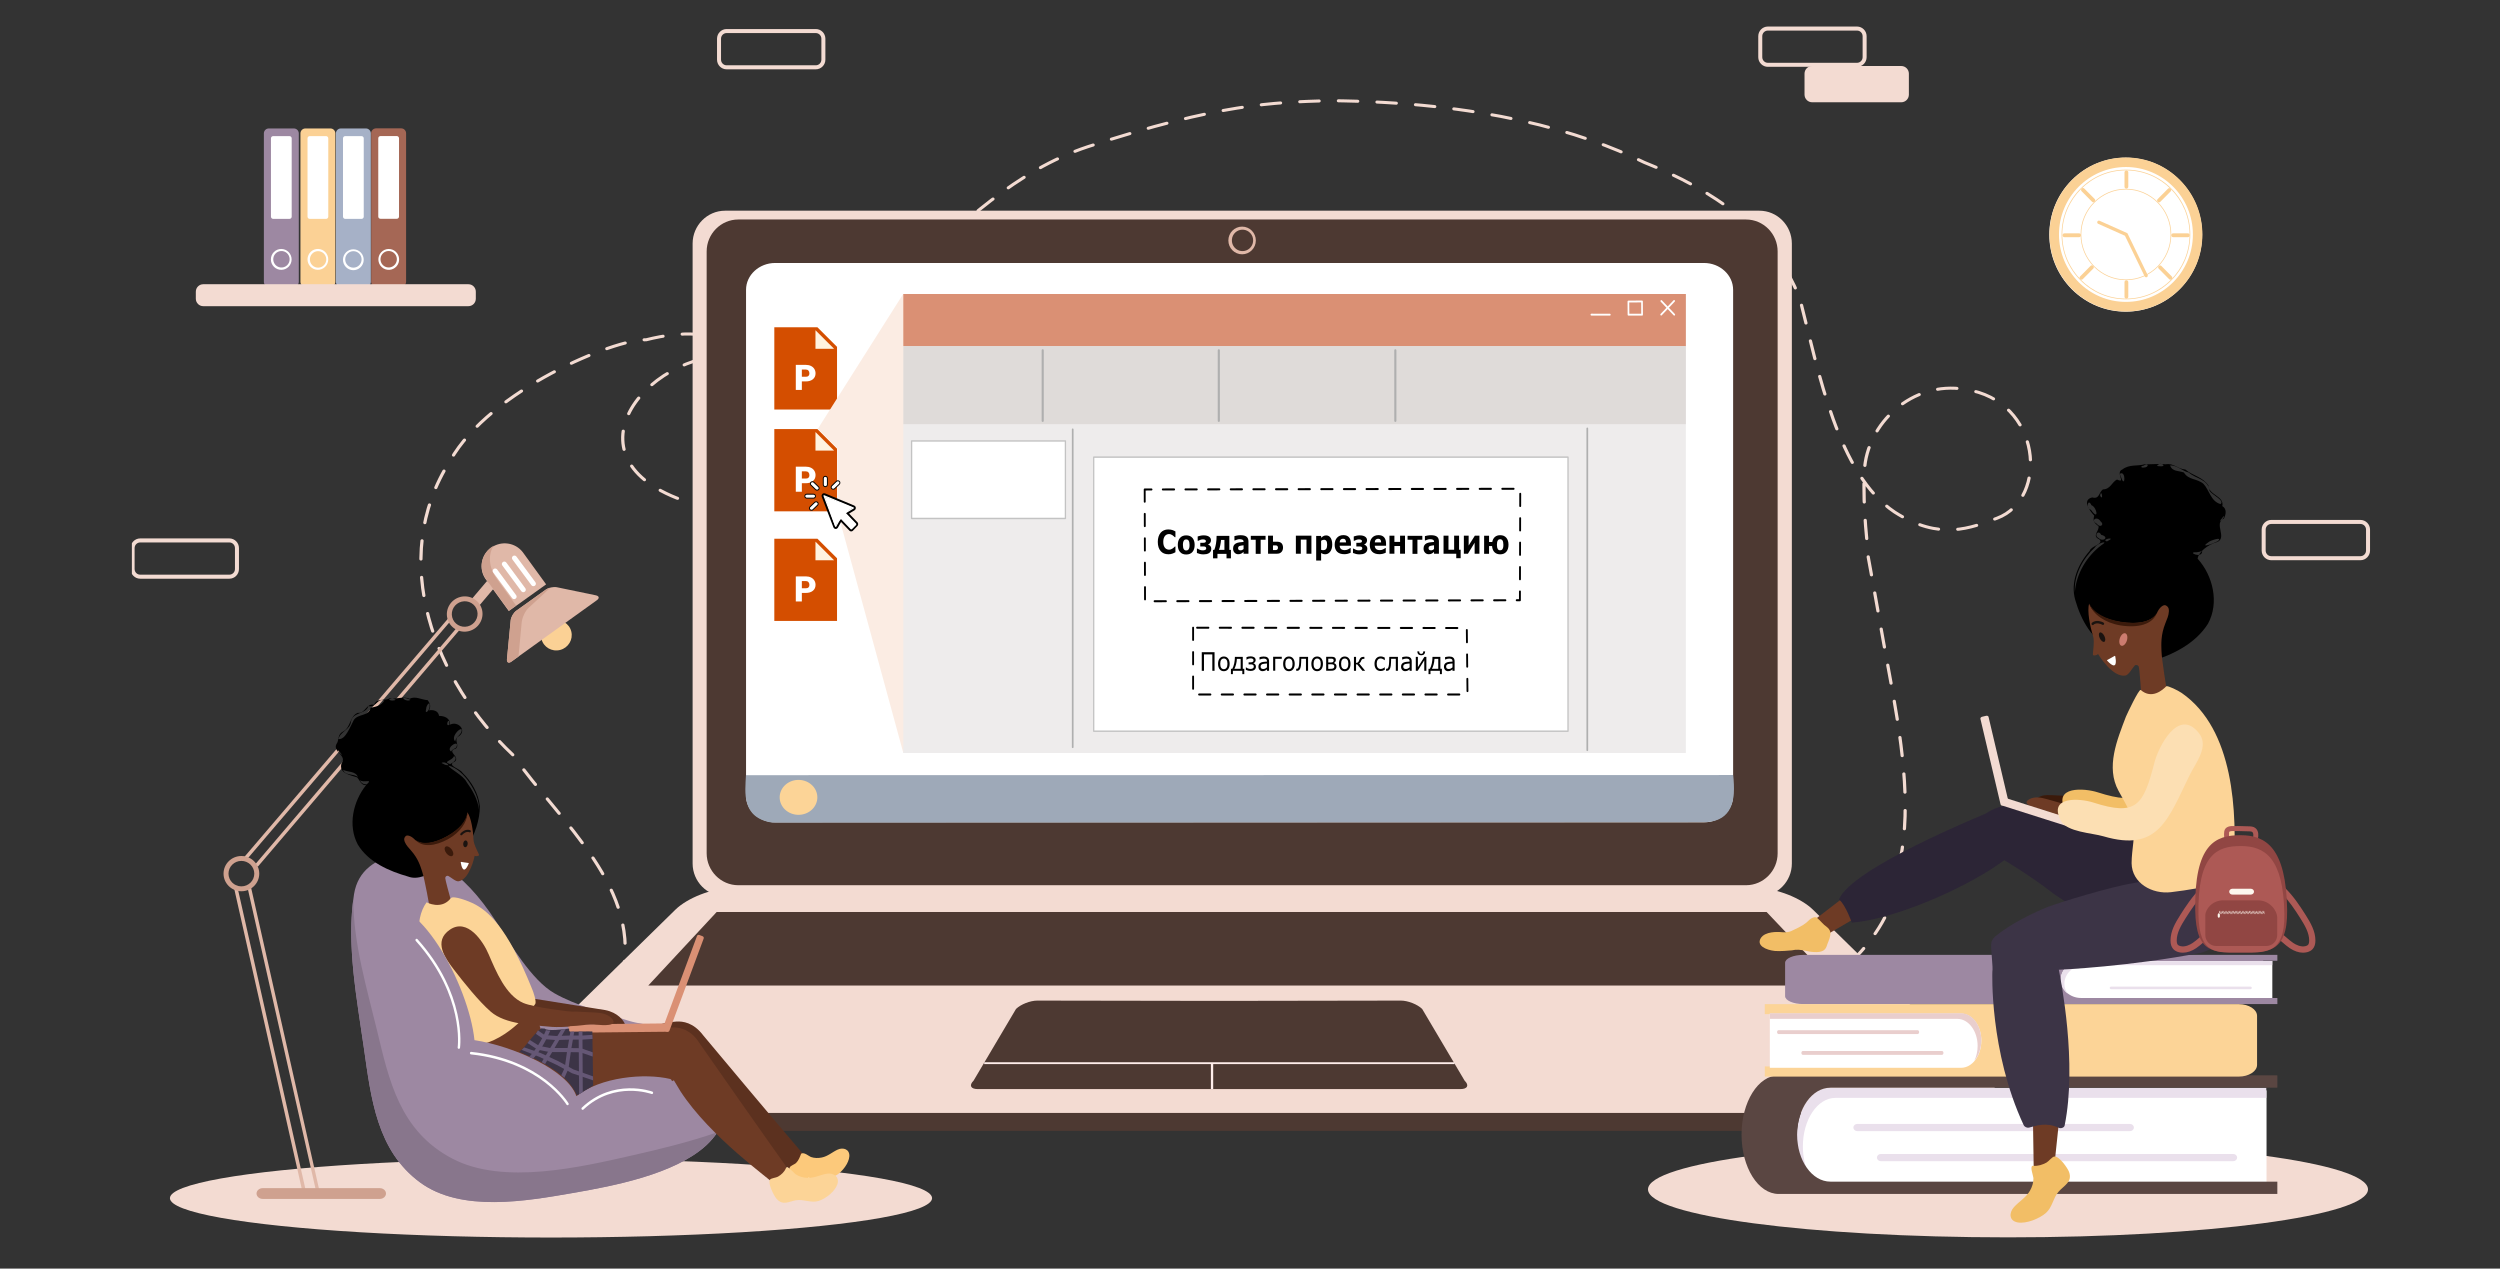 <svg version="1.1" viewBox="0 0 1277 648" xml:space="preserve" xmlns="http://www.w3.org/2000/svg" xmlns:xlink="http://www.w3.org/1999/xlink"><rect x="0" y="0" width="1277" height="648" fill="#333333" stroke="none"/><defs><rect id="SVGID_1_" width="2400" height="1800"/></defs>
<g transform="matrix(.421 0 0 .433 132.7 -88.45)">
<clipPath id="SVGID_2_">
<use width="100%" height="100%" xlink:href="#SVGID_1_"/>
</clipPath>
<g transform="matrix(1.133,0,0,1.119,-155.2,-19.93)" clip-path="url(#SVGID_2_)">
<g transform="matrix(.413 0 0 .413 184.3 216.2)"><g id="background" transform="matrix(1.071 0 0 1 -171.1 0)">
<path d="m928.1 2462c55.76-230.8-148.4-400.8-263.1-574-186.1-184.8-306.1-496.8-150.6-751.7 95.62-178.7 398.2-310.3 474-307.4 370.4-97.95 290.7 319.7 134.1 424.5-358.8-98.38-143.5-396.3 86.64-385.6 328.5 15.26 498.9-409.1 847.5-531.4 321.3-110.9 450.3-113.3 583.6-117.8 373.3 3.118 613.3 79.42 764.2 157.5 166.9 70.43 310.1 171.6 376.7 346.8 45.86 189.6 92.51 449.6 229.6 545.8 109.7 74.66 185.2 40.24 247.9 15.72 125.9-49.2 109.4-300.9-77.92-329.1-126.8-22.2-237.3 86.42-243.2 208.5-4.756 99.01 9.47 201.5 9.351 220 16.72 94.8 32.35 192.3 49.08 286.3 31.3 175.7 56.33 343.3 28.16 487.7-5.928 173.2-134.6 291-251.7 365.8" fill="none" stroke="#f3dbd2" stroke-dasharray="46.748, 46.748" stroke-linecap="round" stroke-linejoin="round" stroke-width="7.791"/><g id="book">
<g transform="matrix(1.111 0 0 1.18 -486.5 -262.7)">
<path d="m570.4 799.8c0 5.89-4.82 10.7-10.7 10.7h-54.7c-5.89 0-10.7-4.82-10.7-10.7v-321.1c0-5.89 4.82-10.7 10.7-10.7h54.7c5.89 0 10.7 4.82 10.7 10.7z" fill="#9d88a2"/>
<circle transform="matrix(.707 -.707 .707 .707 -375.4 596.5)" cx="532.4" cy="751.3" r="22.6" fill="#fff"/>
<circle transform="matrix(.122 -.993 .993 .122 -278.4 1188)" cx="532.4" cy="751.3" r="17.84" fill="#9d88a2"/>
<path d="m514.5 663.6c-2.62 0-4.76-2.14-4.76-4.76v-169.5c0-2.62 2.14-4.76 4.76-4.76h35.68c2.62 0 4.76 2.14 4.76 4.76v169.5c0 2.62-2.14 4.76-4.76 4.76z" fill="#fff"/>
</g>
<path d="m407 680.7c0 6.948-5.356 12.62-11.89 12.62h-60.8c-6.545 0-11.89-5.686-11.89-12.62v-378.8c0-6.948 5.356-12.62 11.89-12.62h60.8c6.545 0 11.89 5.686 11.89 12.62z" fill="#a56755" stroke-width="1.145"/>
<ellipse transform="matrix(.651 -.759 .72 .695 0 0)" cx="-195.7" cy="683.9" rx="25.97" ry="25.82" fill="#fff" stroke-width="1.146"/>
<ellipse transform="matrix(.115 -.993 .992 .129 0 0)" cx="-571.4" cy="434" rx="21.03" ry="19.84" fill="#a56755" stroke-width="1.145"/>
<path d="m344.9 520.1c-2.911 0-5.29-2.524-5.29-5.615v-199.9c0-3.091 2.378-5.615 5.29-5.615h39.65c2.911 0 5.29 2.524 5.29 5.615v199.9c0 3.091-2.378 5.615-5.29 5.615z" fill="#fff" stroke-width="1.145"/>
<g transform="matrix(1.111 0 0 1.18 -486.5 -262.7)">
<path d="m650.1 799.8c0 5.89-4.82 10.7-10.7 10.7h-54.7c-5.89 0-10.7-4.82-10.7-10.7v-321.1c0-5.89 4.82-10.7 10.7-10.7h54.7c5.89 0 10.7 4.82 10.7 10.7z" fill="#fbd195"/>
<circle transform="matrix(.23 -.973 .973 .23 -259.8 1174)" cx="612.1" cy="751.3" r="22.6" fill="#fff"/>
<circle transform="matrix(.526 -.851 .851 .526 -348.9 877)" cx="612.1" cy="751.3" r="17.84" fill="#fbd195"/>
<path d="m594.2 663.6c-2.62 0-4.76-2.14-4.76-4.76v-169.5c0-2.62 2.14-4.76 4.76-4.76h35.68c2.62 0 4.76 2.14 4.76 4.76v169.5c0 2.62-2.14 4.76-4.76 4.76z" fill="#fff"/>
</g>
<g transform="matrix(1.111 0 0 1.18 -486.5 -262.7)">
<path d="m727.4 799.8c0 5.89-4.82 10.7-10.7 10.7h-54.71c-5.89 0-10.7-4.82-10.7-10.7v-321.1c0-5.89 4.82-10.7 10.7-10.7h54.71c5.89 0 10.7 4.82 10.7 10.7z" fill="#a6b1c7"/>
<circle transform="matrix(.23 -.973 .973 .23 -200.3 1250)" cx="689.4" cy="751.3" r="22.6" fill="#fff"/>
<circle cx="689.4" cy="751.3" r="17.84" fill="#a6b1c7"/>
<path d="m671.5 663.6c-2.62 0-4.76-2.14-4.76-4.76v-169.5c0-2.62 2.14-4.76 4.76-4.76h35.68c2.62 0 4.76 2.14 4.76 4.76v169.5c0 2.62-2.14 4.76-4.76 4.76z" fill="#fff"/>
</g>
</g>
<path d="m575.8 724.2c0 10.44-8.045 18.98-17.88 18.98h-642.1c-9.834 0-17.89-8.54-17.89-18.98v-18.04c0-10.44 8.045-18.99 17.89-18.99h642.1c9.834 0 17.88 8.54 17.88 18.99z" fill="#f3dbd2" stroke-width="1.145"/>
<g id="wall_clock_2_" transform="matrix(1.111 0 0 1.18 -486.5 -262.7)">
<circle transform="matrix(.707 -.707 .707 .707 840.2 3423)" cx="4552" cy="697.4" r="166.6" fill="#fff"/><g fill="#fbd195">
<path d="m4552 864c-44.51 0-86.35-17.33-117.8-48.8s-48.8-73.31-48.8-117.8 17.33-86.35 48.8-117.8 73.31-48.8 117.8-48.8 86.35 17.33 117.8 48.8 48.8 73.31 48.8 117.8-17.33 86.35-48.8 117.8-73.31 48.8-117.8 48.8zm0-312.6c-80.46 0-145.9 65.46-145.9 145.9s65.46 145.9 145.9 145.9 145.9-65.46 145.9-145.9-65.45-145.9-145.9-145.9z"/>
<path d="m4596 790c-1.34 0-2.63-.75-3.26-2.03l-42.89-87.82-58.3-25.86c-1.83-.81-2.65-2.95-1.84-4.78s2.95-2.65 4.78-1.84l60.72 26.93 44.05 90.19c.88 1.8.13 3.97-1.67 4.84-.51.25-1.05.37-1.59.37z"/>
<path d="m4553 598.2c-2.29 0-4.14-1.85-4.14-4.14v-31.05c0-2.29 1.85-4.14 4.14-4.14s4.14 1.85 4.14 4.14v31.05c0 2.29-1.86 4.14-4.14 4.14z"/>
<path d="m4553 836.2c-2.29 0-4.14-1.85-4.14-4.14v-31.57c0-2.29 1.85-4.14 4.14-4.14s4.14 1.85 4.14 4.14v31.57c0 2.29-1.86 4.14-4.14 4.14z"/>
<path d="m4687 703.2h-32.08c-2.29 0-4.14-1.85-4.14-4.14s1.85-4.14 4.14-4.14h32.08c2.29 0 4.14 1.85 4.14 4.14s-1.85 4.14-4.14 4.14z"/>
<path d="m4450 703.2h-32.08c-2.29 0-4.14-1.85-4.14-4.14s1.85-4.14 4.14-4.14h32.08c2.29 0 4.14 1.85 4.14 4.14s-1.85 4.14-4.14 4.14z"/>
<path d="m4649 795.2c-1.06 0-2.12-.4-2.93-1.21l-22.64-22.64c-1.62-1.62-1.62-4.24 0-5.85 1.62-1.62 4.24-1.62 5.85 0l22.64 22.64c1.62 1.62 1.62 4.24 0 5.85-.8.81-1.86 1.21-2.92 1.21z"/>
<path d="m4481 627.7c-1.06 0-2.12-.4-2.93-1.21l-22.64-22.64c-1.62-1.62-1.62-4.24 0-5.85 1.62-1.62 4.24-1.62 5.85 0l22.64 22.64c1.62 1.62 1.62 4.24 0 5.85-.8.81-1.86 1.21-2.92 1.21z"/>
<path d="m4455 795.2c-1.06 0-2.12-.4-2.93-1.21-1.62-1.62-1.62-4.24 0-5.85l22.9-22.9c1.62-1.62 4.24-1.62 5.85 0 1.62 1.62 1.62 4.24 0 5.85l-22.9 22.9c-.8.81-1.86 1.21-2.92 1.21z"/>
<path d="m4624 627.9c-1.06 0-2.12-.4-2.93-1.21-1.62-1.62-1.62-4.24 0-5.85l22.51-22.51c1.62-1.62 4.24-1.62 5.85 0 1.62 1.62 1.62 4.24 0 5.85l-22.51 22.51c-.8.81-1.86 1.21-2.92 1.21z"/>
<path d="m4552 837.6c-37.46 0-72.67-14.59-99.16-41.07s-41.07-61.7-41.07-99.16 14.59-72.67 41.07-99.16c26.49-26.49 61.7-41.07 99.16-41.07s72.67 14.59 99.16 41.07c26.49 26.49 41.07 61.7 41.07 99.16s-14.59 72.67-41.07 99.16-61.7 41.07-99.16 41.07zm0-278.9c-76.47 0-138.7 62.21-138.7 138.7s62.21 138.7 138.7 138.7 138.7-62.21 138.7-138.7-62.21-138.7-138.7-138.7z"/>
<path d="m4552 796.2c-54.5 0-98.84-44.34-98.84-98.84s44.34-98.84 98.84-98.84 98.84 44.34 98.84 98.84c0 54.51-44.34 98.84-98.84 98.84zm0-196.1c-53.64 0-97.28 43.64-97.28 97.28s43.64 97.28 97.28 97.28 97.28-43.64 97.28-97.28c.01-53.64-43.63-97.28-97.28-97.28z"/>
</g></g>

<g transform="matrix(1.111 0 0 1.18 -486.5 -262.7)" fill="#f3dbd2">
<path d="m419.2 1442h-194.4c-11.53 0-20.92-9.38-20.92-20.92v-45.32c0-11.53 9.38-20.92 20.92-20.92h194.3c11.53 0 20.92 9.38 20.92 20.92v45.32c0 11.54-9.38 20.92-20.91 20.92zm-194.4-78.44c-6.73 0-12.2 5.47-12.2 12.2v45.32c0 6.73 5.47 12.2 12.2 12.2h194.3c6.73 0 12.2-5.47 12.2-12.2v-45.32c0-6.73-5.47-12.2-12.2-12.2z"/>
<path d="m1697 340.1h-194.3c-11.53 0-20.92-9.38-20.92-20.92v-45.32c0-11.53 9.38-20.92 20.92-20.92h194.3c11.53 0 20.92 9.38 20.92 20.92v45.32c0 11.53-9.39 20.92-20.92 20.92zm-194.3-78.44c-6.73 0-12.2 5.47-12.2 12.2v45.32c0 6.73 5.47 12.2 12.2 12.2h194.3c6.73 0 12.2-5.47 12.2-12.2v-45.32c0-6.73-5.47-12.2-12.2-12.2z"/>
<path d="m4079 394.8c0 9.11-7.45 16.56-16.56 16.56h-194.3c-9.11 0-16.56-7.45-16.56-16.56v-45.31c0-9.11 7.45-16.56 16.56-16.56h194.3c9.11 0 16.56 7.45 16.56 16.56z"/>
<path d="m3966 334.7h-194.3c-11.53 0-20.92-9.38-20.92-20.92v-45.32c0-11.53 9.38-20.92 20.92-20.92h194.3c11.53 0 20.92 9.38 20.92 20.92v45.32c0 11.54-9.38 20.92-20.92 20.92zm-194.3-78.43c-6.73 0-12.2 5.47-12.2 12.2v45.32c0 6.73 5.47 12.2 12.2 12.2h194.3c6.73 0 12.2-5.47 12.2-12.2v-45.32c0-6.73-5.47-12.2-12.2-12.2z"/>
<path d="m5063 1402h-194.3c-11.53 0-20.92-9.38-20.92-20.92v-45.32c0-11.53 9.38-20.92 20.92-20.92h194.3c11.53 0 20.92 9.38 20.92 20.92v45.32c0 11.53-9.39 20.92-20.92 20.92zm-194.3-78.44c-6.73 0-12.2 5.47-12.2 12.2v45.32c0 6.73 5.47 12.2 12.2 12.2h194.3c6.73 0 12.2-5.47 12.2-12.2v-45.32c0-6.73-5.47-12.2-12.2-12.2z"/>
</g>
</g><g id="e-learning" transform="matrix(1.111 0 0 1.18 -486.5 -262.7)">
<g transform="matrix(1.071 0 0 1 -185.1 0)">
<path d="m3824 2058c0 39.09-31.82 71.08-70.7 71.08h-2254c-38.89 0-70.71-31.99-70.71-71.08v-1341c0-39.09 31.82-71.08 70.71-71.08h2254c38.89 0 70.7 31.99 70.7 71.08v1341z" fill="#f3dbd2"/>
<path d="m3793 2036c0 37.98-31.01 69.05-68.9 69.05h-2196c-37.9 0-68.9-31.07-68.9-69.05v-1302c0-37.98 31.01-69.05 68.9-69.05h2196c37.9 0 68.9 31.07 68.9 69.05z" fill="#4d3932"/>
<path d="m3696 1911c0 31.9-28.57 58-63.49 58h-2024c-34.92 0-63.49-26.1-63.49-58v-1094c0-31.9 28.57-58 63.49-58h2024c34.92 0 63.49 26.1 63.49 58z" fill="#fff"/>
<path d="m972.1 2576c-.08 1.06-.13 2.12-.13 3.19v8.63c0 26.76 24.96 48.65 55.46 48.65h3206c30.5 0 55.46-21.89 55.46-48.65v-8.63c0-1.07-.05-2.13-.13-3.19z" fill="#4d3932"/>
<path d="m3870 2158c-26.02-25.32-79.12-46.04-118-46.04h-2243c-38.87 0-91.96 20.72-118 46.04l-404.5 393.6c-26.02 25.32-15.52 46.04 23.35 46.04h3242c38.87 0 49.38-20.72 23.35-46.04z" fill="#f3dbd2"/>
<path d="m3111 2528-92.61-155.3c-10.22-9.94-31.06-18.07-46.32-18.07l-396.2.66-396.2-.66c-15.26 0-36.1 8.13-46.32 18.07l-92.61 155.3c-10.22 9.94-6.09 18.07 9.17 18.07h1052c15.27 0 19.4-8.13 9.18-18.07z" fill="#4d3932"/>
<polygon points="3769 2163 3921 2322 1332 2322 1481 2163" fill="#4d3932"/>
<polygon points="3089 2492 3089 2488 2064 2488 2064 2492 2558 2492 2558 2546 2563 2546 2563 2492" fill="#ffeeeb"/>
<circle cx="2626" cy="710.3" r="29.95" fill="#e0b8a8"/>
<circle transform="matrix(.05 -.999 .999 .05 1786 3298)" cx="2626" cy="710.3" r="23.19" fill="#4d3932"/>
</g><path d="m1470 1867 2303-.31c8.221 57.64-4.369 97.93-60.65 101.8l-2182 1.089c-72.08-10.44-62.87-65.51-60.9-102.6z" fill="#9ea9b8" style="paint-order:fill markers stroke"/>
<g transform="matrix(1.071 0 0 1 -185.1 0)">
<ellipse cx="4295" cy="2763" rx="784.5" ry="103.8" fill="#f3dbd2"/>
<path d="m4882 2349h-28.29l-2.57-80.65h30.86v-12.58h-1033c-21.85 0-39.73 7.74-39.73 17.21v71.95c0 9.46 17.88 17.21 39.73 17.21h1033z" fill="#9d88a2"/>
<path d="m4871 2349v-79.83h-416.7c-24.41 0-44.19 17.87-44.19 39.91s19.79 39.91 44.19 39.91h416.7z" fill="#fff"/>
<path d="m4871 2269-416.7.82h-.32c-24.41 0-44.19 17.87-44.19 39.91 0 12.12 5.98 22.98 15.43 30.3-4.63-6.31-7.33-13.88-7.33-22.01 0-22.04 19.79-39.91 44.19-39.91h408.6z" fill="#eae0ec"/>
<path d="m4823 2330h-303.1c-1.8 0-3.26-1.27-3.26-2.84s1.46-2.84 3.26-2.84h303.1c1.8 0 3.26 1.27 3.26 2.84s-1.46 2.84-3.26 2.84z" fill="#eae0ec"/>
<path d="m3907 2549c-.17.01-.34 0-.52 0-39.17 0-70.92 45.5-70.92 101.6s31.75 101.6 70.92 101.6c.17 0 .34-.01.52-.01v.01h951.4v-203.3z" fill="#fff"/>
<path d="m3848 2670c0-57.96 31.75-104.9 70.92-104.9.17 0 .34.01.52.01v-.01h938.4v-21.79h-951.4v.01c-.17 0-.34-.01-.52-.01-39.17 0-70.92 46.99-70.92 104.9 0 31.87 9.6 60.42 24.76 79.67-7.42-16.59-11.75-36.49-11.75-57.88z" fill="#eae0ec"/>
<path d="m3908 2543c.18 0 .35.01.53.01v-.01h973.4v-26.66h-1086v.01c-.2 0-.39-.01-.59-.01-44.72 0-80.97 57.44-80.97 128.3s36.25 128.3 80.97 128.3c.2 0 .39-.01.59-.01v.01h1086v-26.66h-973.4v-.01c-.18 0-.35.01-.53.01-40.07 0-72.56-45.5-72.56-101.6s32.48-101.6 72.56-101.6z" fill="#5a4642"/>
<path d="m4561 2637h-594.6c-4.57 0-8.27-3.48-8.27-7.78 0-4.29 3.7-7.77 8.27-7.77h594.6c4.57 0 8.27 3.48 8.27 7.77 0 4.3-3.7 7.78-8.27 7.78z" fill="#eae0ec"/>
<path d="m4786 2702h-768.3c-4.57 0-8.27-3.48-8.27-7.77s3.7-7.77 8.27-7.77h768.3c4.57 0 8.27 3.48 8.27 7.77s-3.7 7.77-8.27 7.77z" fill="#eae0ec"/>
<path d="m3765 2497 26.52.47.97-113.6h-27.48v-21.53h1033c21.85 0 39.73 11.41 39.73 25.35v106c0 13.94-17.88 25.35-39.73 25.35h-1033z" fill="#fcd497"/>
<path d="m3776 2500v-117.2h416.4v.01c.11 0 .21-.01.32-.01 24.41 0 44.19 26.24 44.19 58.61s-19.79 58.61-44.19 58.61c-.11 0-.21 0-.32-.01v.01h-416.4z" fill="#fff"/><g fill="#e9cecd">
<path d="m3776 2382h416.4v.01c.11 0 .21-.01.32-.01 24.41 0 44.19 26.24 44.19 58.61 0 17.8-5.98 33.75-15.43 44.5 4.63-9.27 7.33-20.38 7.33-32.33 0-32.37-19.79-58.61-44.19-58.61-.11 0-.21 0-.32.01v-.01h-408.3v-12.17z"/>
<path d="m3848 2472h303.1c1.8 0 3.26-1.88 3.26-4.19s-1.46-4.19-3.26-4.19h-303.1c-1.8 0-3.26 1.88-3.26 4.19s1.46 4.19 3.26 4.19z"/>
<path d="m3795 2427h303.1c1.8 0 3.26-1.88 3.26-4.19s-1.46-4.19-3.26-4.19h-303.1c-1.8 0-3.26 1.88-3.26 4.19s1.45 4.19 3.26 4.19z"/>
</g><path d="m4762 1285c4.788-22.08-29.47-23.46-30.36-44.67-11.74-18.37-35.27-21.53-49.99-34.47-17.06-1.372-25.19-14.3-43.06-11.41-15.28-1.499-30.55.357-45.9-.041-15.26 4.619-33.22-.484-48.52 11.29-16.2 6.147 9.497 31.68-11.66 21.73-11.15 5.387-14.39 21.41-30.71 21.36-9.059 6.455-7.285 21.89-23.24 17.33-23.27 5.506-5.182 29.42 4.419 39.51-3.407 11.36-.55 15.44 9.311 22.96 2.043 9.858-15.33 20.99 1.462 28.02 11.48 10.5-18.01 14.29-20.77 25.19-25.2 28.12-42.66 68.53-31.38 106.3 12.45 42.99 36.52 88 80.33 105.3 26.64 12.52 53.89 26.93 84.01 27.64 47.92-14.29 97.27-38.3 124.9-81.76 24.9-45.17 10.91-103.8-22.62-140.6 1.887-14.76 23-30.51 40.89-35.45 25.9-8.421-7.346-41.28 16.45-51.44 4.458-8.846 6.685-20.99-3.58-26.86zm-113.8-88.21c14.68-.568 28.65 13.36 40.66 15.41 15.4 13.92 42.66 14.18 45.46 39.83 5.828 8.911 33.29 20.54 23.91 28.52-21.33-5.549-24.25-30.1-37.4-43.86-13.7-11.67-32.81-8.01-42.42-24.39-11.32-4.36-25.6-1.363-30.21-15.52zm-27.41-.01c6.949-8.725 21.98 3.361 5.493 1.957.171.062-9.876-.199-5.493-1.957zm-110.2 164.6c-15.18-4.9 23.86-11.13.815-.522zm79.14-163.7c12.66-8.18 13.07 4.177.393 3.893-6.19.83-5.752-3.892-.393-3.893zm-50.79 17.3c13.55-8.41 11.34 33.09 2.94 8.605-1.212-2.773-2.605-5.547-2.94-8.605zm-43.19 47c2.47-15.38 7.623 10.41 1.184 2.603zm-20.08 30.91c-11.52-2.446-6.662-26.41 1.12-9.904 12.25 4.245 17.36 35.88-1.12 9.904zm12.9 30.31c-14.98-7.79.636-17.66 7.832-5.591 10.1 8.146-1.495 14.94-7.832 5.591zm3.67 30.73c-10.84-5.127-.29-19.32 5.711-6.915 19.04 4.668 4.588 16.7-5.711 6.915zm-51.58 117.4c-2.296-36.85 17.14-72.67 43.82-96.98 4.366-9.328 33.64-16.97 13.51-4.47-31.64 23.92-54.39 61.6-57.33 101.4zm277.4-90.05c1.944 19.34-35.84 2.202-12.24 3.538 4.241-.331 8.628-1.171 12.24-3.538zm34.6-20.85c-8.744 5.01-43.13 17.7-20 2.028 1.757-2.384 31.25-12.6 20-2.028zm12.71-51.36c-4.539 7.644-13.49 12.76-3.874 2.04.187-1.039 6.29-8.018 3.874-2.04z"/>
<path d="m4439 1920c1.77 5.04-2.74 16.97-.12 18.2-6.49.52-24.96-2.8-31.28-4.3-8.48-2.01-17.41-3.32-26.13-3.26-7.78.05-37.6-.5-23.37-13.19 8.78-7.83 20.75-7.61 31.76-7.22 7.96.28 15.91.6 23.86 1.11 3.72.24 9.1.24 12.65 1.06 6 1.39 10.26.87 12.63 7.6z" fill="#3b1a0b"/>
<path d="m4624 1818c8.54-33.19 51.96-120.7 97.08-63.97 22.93 28.82-7.12 64.35-20.05 90.53-47.69 96.61-68.45 167.5-188 132.7-25.22-7.34-79.71-9.21-92.73-33.6-28.85-54.04 41.49-48.74 70.08-39.61 94.8 30.28 109.4 6.77 133.7-86.05z" fill="#f2be66"/>
<polygon points="3961 2113 3868 2184 3888 2219 3992 2159" fill="#6e3b25"/>
<path d="m4390 1960c-19.28-9.76-39.21-18.84-60.56-24.51-16.45-4.37-47.08-9.01-82.89 14.46-3.79 2.48-292.7 117.5-319.9 186.1-.13.33 1.07.69 1.17.78 13.92 12.29 26.8 49.16 26.8 49.16 74.54-5.13 209.1-55.91 305.3-116.5 1.91-1.2 20-13.48 27.25-18.53 1.25 1.21 54.1 31.41 108.1 73.2 60.33 41.02 85.06 51.28 146 41.31 126.1-31.66 156.5-135.8 159.2-139-.72-.65-283-51.61-310.6-66.45z" fill="#2c2536"/>
<polygon points="4349 2586 4351 2717 4395 2721 4409 2589" fill="#6e3b25"/>
<path d="m3756 2220c9.19-15.73 38.5-13.8 42.14-13.66 8.39.82 17.18 1.21 24.61-2.17 25.87-11.75 31.65-16.57 37.69-22.6 6.89-6.89 15.24-9.11 18.19-6.11 7.94 6.46 13.39 14.5 21.91 20.24 2.16 1.76 6.49 5.29 7.3 11.43 1.17 8.9-4.36 19.79-6.09 24.38-3.27 8.71-3.82 22.65-40.21 16.97-3.06-.64-6.12-1.32-9.19-1.92-9.2-1.82-18.49-2.99-28.32-.62-3.08.41-27.41 2.47-37.4 1.32-19.25-2.21-39.84-11.51-30.63-27.26z" fill="#f2be66"/>
<path d="m4777 2084c-.33.3-52.64-.88-112.6-2.87-38.03 2.85-70.56 15.47-94.59 19.14-51.3 7.84-165.4 43.02-186.8 51.28-29.59 11.46-81.55 36.2-115.3 63.79-2.04 1.67-8.96 8-9.38 17.37-.89 11.74 4.54 51.22 2.58 59.37 0 0-6.82 171.8 68.15 331.7 1.97 4.19 7.33 6.76 12.09 5.53 15.84-4.12 37.25-12.13 64.4.53 4.68 2.18 11.93-.35 12.87-4.98 27.67-135.2-8.14-314.2-12.67-337 4.19-.1 155.7-6.94 311.5-37.03 83.11-26.54 90.7-112.3 59.78-166.8z" fill="#3c3446"/>
<path d="m4350 2712c9.95 1 20.27-2.25 28.94-7.02 4.98-2.74 12.16-12.54 17.16-13.09 10.44-1.13 28.99 25.13 32.02 33.59 7.78 21.72-11.08 28.93-23.06 42.71-12.26 14.09-13.15 33.7-27.84 46.2-14.06 11.97-41.9 23.2-60.61 20.19-19.57-3.14-19.8-20.95-8.6-33.23 11.29-12.37 26.06-20.32 34.73-35.29 4.83-8.34 8.05-17.81 7.67-27.54-.17-4.65-9.36-27.42-.41-26.52z" fill="#f2be66"/>
<path d="m4571 1630c-5.45 5.73-12.84 20.16-20.02 21.44-27.83 4.97-58.25-43.9-59.79-46.59-3.27 3.65-10.73 4.02-11.22 1.88-.56-4.54 4.34-28.11.27-41.18-6.38-19.88-13.28-53.67-8.44-69.53 7.45 21.08 34.73 34.24 68.07 39.6 38.43 6.18 72 .2 81.44-22.95 5.98-11.17 13.51-14.5 16.9-13.17 8.89 3.47 7.32 12.59 7.34 13.69-.37 8.28-4.19 16.8-7.42 24.74-10.65 26.24-9.05 46.48-8.69 60.31.52 20.3 12.1 87.91 12.1 87.91s-24.01 23.5-55.6 11.32c-1.97-27.52-4.6-61.04-5.97-65.14-1.49-3.76-6.25-4.93-8.97-2.33z" fill="#6e3b25"/>
<path d="m4540 1543c-33.34-5.36-59.48-23.8-66.93-44.89-.67-1.89-.59-.68-.95-2.6 8.97 20.2 35.07 34.22 68.59 39.61 35.86 5.77 64.74 1.06 78.19-17.62-9.44 23.17-40.47 31.68-78.9 25.5z" fill="#3b1a0b"/>
<path d="m4436 1944c.71 6.4-7.84 19.2-5.1 21.36-7.77-1.16-28.58-10.09-35.6-13.57-9.43-4.67-19.57-8.64-29.83-10.95-9.16-2.06-44.05-10.83-23.88-21.87 12.46-6.82 26.47-3.3 39.3.16 9.27 2.5 18.54 5.04 27.74 7.8 4.3 1.29 10.63 2.76 14.58 4.69 6.69 3.28 11.84 3.82 12.79 12.38z" fill="#6e3b25"/>
<g id="laptop_2_" fill="#f3dbd2">
<path d="m4284 1932 8.68-2.06c2.49-.59 4.15-2.61 3.7-4.51l-43.78-184.5c-.45-1.9-2.83-2.96-5.33-2.36l-8.68 2.06c-2.49.59-4.15 2.61-3.7 4.51l43.78 184.5c.46 1.9 2.84 2.96 5.33 2.36z"/>
<path d="m4280 1932 149.9 47.32c.47.15.97-.11 1.12-.58l4.84-15.33c.15-.47-.11-.97-.58-1.12l-149.9-47.32c-.47-.15-.97.11-1.12.58l-4.84 15.33c-.15.47.11.97.58 1.12z"/>
</g>
<path d="m4779 2093c-10.24 3.61-47 17.47-129 27.12-40.59 4.77-85.06-19.3-85.66-62.74 0-30.16 9.28-60.69 2.58-90.72-4.39-19.67-12.83-32.94-30.93-65.52-28.46-51.22-3.02-111 15.98-160.7 3.37-7.78 28.06-59.51 32.17-57.83 24.47 21.36 48.33-.32 55.88-7.98 3.35-1.54 25.19 8.84 33.57 14.61 114 78.56 121.2 257.1 112.9 384.4-.52 7.87 2.23 13.86-7.48 19.32z" fill="#fcd497"/>
<path d="m4614 1840c8.54-33.19 51.96-120.7 97.08-63.97 22.93 28.82-7.13 64.35-20.05 90.53-47.69 96.61-68.45 167.5-188 132.7-25.22-7.34-79.71-9.21-92.73-33.6-28.85-54.04 41.49-48.74 70.08-39.61 94.79 30.28 109.4 6.77 133.7-86.05z" fill="#fcdfb3"/>
<path d="m4511 1618 16.61-9.11c.37-.2 1.03.48 1.18 1.21 1.43 7.13 5.6 33.73-17.44 9.5-.51-.53-.7-1.41-.35-1.6z" fill="#fff"/>
<path d="m4502 1542c-.71.04-1.44-.21-1.99-.74-.97-.7-5.77-2.2-8.42-2.52-3.37-.41-6.9.39-9.51 2.15-.37.79-1.11 1.39-2.04 1.53-1.48.22-2.83-.8-3.05-2.26-.11-.75-.05-2.18 1.6-3.37 3.72-2.7 8.82-3.96 13.65-3.37 2.08.25 9.5 1.94 11.55 4.04 1.04 1.06 1.02 2.76-.04 3.8-.49.45-1.12.71-1.75.74zm-2.05-.8.03.03-.03-.03z" fill="#1a1310"/>
<path d="m4505 1566c2.71 5.54 2.68 11.13-.07 12.47s-7.17-2.06-9.88-7.61c-2.71-5.54-2.68-11.13.07-12.47s7.17 2.06 9.88 7.61z" fill="#1a1310"/>
<path d="m4554 1576c-2.38 7.41-7.74 12.32-11.98 10.96s-5.74-8.47-3.36-15.88 7.74-12.32 11.98-10.96 5.74 8.47 3.36 15.88z" fill="#cc7c6f"/><g fill="#ad5955">
<path d="m4766 2e3c-.21-3.68-.43-7.48.23-11.45 1.67-10.1 12.23-11.15 15.7-11.5 1.56-.16 24.25-.13 39.56.64 3.95.2 8.49.65 12.33 3.48 3.58 2.64 5.89 6.9 6.5 12 .47 3.94-.11 7.71-.63 11.03l-10.73-1.66c.45-2.89.87-5.62.58-8.08-.24-2.03-1.05-3.73-2.15-4.55-1.42-1.05-3.96-1.26-6.44-1.38-14.78-.74-35.82-.74-38.07-.67-5.63.58-5.85 1.89-5.94 2.45-.46 2.78-.28 5.83-.1 9.06.1 1.76.21 3.59.21 5.45l-10.86.03c0-1.56-.09-3.16-.19-4.85zm16.97-12.15h.03-.03z"/>
<path d="m4938 2251c2.99 0 5.91-.35 8.72-1.05 5.17-1.29 9.3-3.63 12.28-6.95 3.95-4.39 5.93-10.63 5.88-18.55-.11-20.17-10.15-37.57-21.33-55.1-12.52-19.63-26.23-40.24-43.93-57.55-.56-.54-1.12-1.09-1.68-1.63-5.22-5.05-10.15-9.81-11.55-15.49l-13.17 3.25c2.34 9.46 9.22 16.12 15.29 21.99.55.53 1.09 1.06 1.63 1.58 16.68 16.3 29.88 36.17 41.98 55.14 10.07 15.79 19.12 31.33 19.2 47.88.02 4.44-.79 7.61-2.4 9.41-1.13 1.25-3.02 2.24-5.49 2.86-10.44 2.61-21.27-3.14-26.8-6.8-5.01-3.32-9.6-7.27-14.46-11.45-3.77-3.24-7.67-6.59-11.83-9.67l-8.07 10.91c3.76 2.78 7.3 5.83 11.05 9.05 4.96 4.27 10.09 8.68 15.81 12.47 9.64 6.38 19.62 9.7 28.87 9.7z"/>
<path d="m4676 2251c-2.99 0-5.91-.35-8.72-1.05-5.17-1.29-9.3-3.63-12.28-6.95-3.95-4.39-5.93-10.63-5.88-18.55.11-20.17 10.15-37.57 21.33-55.1 12.52-19.63 26.23-40.24 43.93-57.55.56-.54 1.12-1.09 1.68-1.63 5.22-5.05 10.15-9.81 11.55-15.49l13.17 3.25c-2.34 9.46-9.22 16.12-15.29 21.99-.55.53-1.09 1.06-1.63 1.58-16.68 16.3-29.88 36.17-41.98 55.14-10.07 15.79-19.12 31.33-19.2 47.88-.02 4.44.79 7.61 2.41 9.41 1.13 1.25 3.02 2.24 5.49 2.86 10.44 2.61 21.27-3.14 26.8-6.8 5.01-3.32 9.6-7.27 14.46-11.45 3.77-3.24 7.67-6.59 11.83-9.67l8.07 10.91c-3.76 2.78-7.3 5.83-11.05 9.05-4.96 4.27-10.09 8.68-15.81 12.47-9.65 6.38-19.63 9.7-28.88 9.7z"/>
</g><path d="m4703 2159c1.37 96.98 42.61 90.91 97.92 90.91s103.8 6.07 102.4-90.91c-2.01-135.3-46.35-162.2-101.7-162.2s-100.6 19.62-98.63 162.2z" fill="#914643"/>
<path d="m4710 2168c1.28 88.33 39.84 82.8 91.54 82.8 51.71 0 97.05 5.53 95.7-82.8-1.88-123.3-43.33-147.7-95.04-147.7s-94.08 17.88-92.2 147.7z" fill="#ad5955"/>
<path d="m4725 2213c0 12.94 10.59 23.52 23.52 23.52h109.6c12.94 0 23.52-10.59 23.52-23.52v-38.58c0-12.94-15.05-37.17-43.28-36.7h-73.39c-24.94-.47-39.99 19.52-39.99 32.46z" fill="#914643"/><g fill="#fdf7ee">
<path d="m4777 2119c0 3.49 3.18 6.35 7.06 6.35h39.99c3.88 0 7.06-2.86 7.06-6.35s-3.18-6.35-7.06-6.35h-39.99c-3.88 0-7.06 2.86-7.06 6.35z"/>
<polygon points="4789 2166 4787 2160 4785 2166 4784 2160 4782 2166 4781 2160 4779 2166 4778 2160 4776 2166 4775 2160 4773 2166 4772 2160 4770 2166 4768 2160 4767 2166 4765 2160 4764 2166 4762 2160 4761 2166 4759 2160 4758 2166 4756 2160 4754 2167 4755 2167 4756 2163 4758 2168 4759 2163 4761 2168 4762 2163 4764 2168 4765 2163 4767 2168 4768 2163 4770 2168 4772 2163 4773 2168 4775 2163 4776 2168 4778 2163 4779 2168 4781 2163 4782 2168 4784 2163 4785 2168 4787 2163 4789 2168 4790 2163 4792 2168 4793 2163 4795 2168 4796 2163 4798 2168 4799 2163 4801 2168 4802 2163 4804 2168 4806 2163 4807 2168 4809 2163 4810 2168 4812 2163 4813 2168 4815 2163 4816 2168 4818 2163 4819 2168 4821 2163 4823 2168 4824 2163 4826 2168 4827 2163 4829 2168 4830 2163 4832 2168 4833 2163 4835 2168 4836 2163 4838 2168 4840 2163 4841 2168 4843 2163 4844 2168 4846 2163 4847 2168 4849 2163 4850 2168 4852 2163 4853 2168 4855 2162 4855 2161 4853 2166 4852 2160 4850 2166 4849 2160 4847 2166 4846 2160 4844 2166 4843 2160 4841 2166 4840 2160 4838 2166 4836 2160 4835 2166 4833 2160 4832 2166 4830 2160 4829 2166 4827 2160 4826 2166 4824 2160 4823 2166 4821 2160 4819 2166 4818 2160 4816 2166 4815 2160 4813 2166 4812 2160 4810 2166 4809 2160 4807 2166 4806 2160 4804 2166 4802 2160 4801 2166 4799 2160 4798 2166 4796 2160 4795 2166 4793 2160 4792 2166 4790 2160"/>
<path d="m4752 2172c0 1.87 1.07 3.39 2.37 3.39 1.31 0 2.38-1.53 2.38-3.39v-2.71c0-1.87-1.07-3.39-2.38-3.39s-2.37 1.53-2.37 3.39z"/>
</g></g>
<g transform="matrix(1.071 0 0 1 -185.1 0)">
<ellipse cx="1120" cy="2782" rx="830.4" ry="85.2" fill="#f3dbd2"/>
</g>
<g transform="matrix(1.071 0 0 1 -185.1 0)">
<ellipse transform="matrix(.969 -.247 .247 .969 -351.5 328.4)" cx="1132" cy="1564" rx="33.51" ry="32.84" fill="#fbd195"/><g fill="#e0b8a8">
<polygon points="428.6 2108 579.4 2773 586.8 2771 436 2106"/>
<polygon points="458.4 2109 610.8 2779 618.1 2778 465.7 2107"/>
<polygon points="449.9 2046 455.7 2051 904.1 1530 898.4 1525"/>
<polygon points="475.3 2060 481.1 2065 923.1 1550 917.3 1545"/>
<polygon points="945.5 1488 962.1 1502 997 1461 980.5 1447"/>
<path d="m1028 1512-50.84-69.59.01-.01c-15.09-21.84-9.66-51.81 12.45-67.5s52.67-11.25 68.9 9.78l.01-.01 50.84 69.59z"/>
</g><path d="m989.9 1374c1.8-1.28 3.65-2.42 5.55-3.43-12.92 17.9-11.27 46.58 5.46 70.48l-.01.01 43.04 58.92-15.67 11.12-50.84-69.59.01-.01c-15.07-21.84-9.65-51.81 12.46-67.5z" fill="#cfa18f"/><g fill="#fff">
<path d="m1083 1458c.65-.17 1.28-.45 1.86-.87 2.41-1.74 2.95-5.06 1.2-7.42l-41.42-55.65c-1.75-2.35-5.13-2.85-7.54-1.1-2.41 1.74-2.95 5.07-1.2 7.42l41.42 55.65c1.33 1.78 3.6 2.5 5.68 1.97z"/>
<path d="m1061 1471c.65-.17 1.28-.46 1.86-.87 2.41-1.74 2.95-5.07 1.2-7.42l-41.42-55.65c-1.75-2.35-5.13-2.85-7.54-1.1-2.41 1.74-2.95 5.07-1.2 7.42l41.42 55.65c1.33 1.78 3.6 2.5 5.68 1.97z"/>
<path d="m1041 1486c.65-.17 1.28-.46 1.86-.87 2.41-1.74 2.95-5.07 1.2-7.42l-41.42-55.65c-1.75-2.35-5.13-2.85-7.54-1.1-2.41 1.74-2.95 5.07-1.2 7.42l41.42 55.65c1.33 1.78 3.6 2.49 5.68 1.97z"/>
</g><path d="m1024 1616c-.71 7.27 3.65 9.69 9.69 5.39l186.3-132.9c6.03-4.3 5.04-9.05-2.21-10.54l-84.93-17.48c-7.25-1.49-18.13.8-24.17 5.09l-64.3 45.66c-6.04 4.29-11.57 13.75-12.27 21.01z" fill="#e0b8a8"/><g fill="#cfa18f">
<path d="m1024 1616 8.13-83.74c.71-7.27 6.23-16.72 12.27-21.01l64.3-45.66c2.62-1.86 6.15-3.34 9.9-4.31l-47.94 44.33c-6.98 6.46-13.52 20.49-14.54 31.19l-6.96 73.55-15.47 11.03c-6.04 4.3-10.4 1.88-9.69-5.38z"/>
<path d="m478.3 2772c0 6.41 6.08 11.65 13.51 11.65h255.1c7.43 0 13.51-5.24 13.51-11.65s-6.08-11.65-13.51-11.65h-255.1c-7.43 0-13.51 5.24-13.51 11.65z"/>
<path d="m406.4 2080c0-21.03 17.46-38.14 38.92-38.14s38.92 17.11 38.92 38.14-17.46 38.14-38.92 38.14-38.92-17.11-38.92-38.14zm10.81 0c0 15.19 12.61 27.54 28.11 27.54s28.11-12.36 28.11-27.54-12.61-27.54-28.11-27.54-28.11 12.35-28.11 27.54z"/>
<path d="m894.2 1528c-5.2-20.38 7.49-41.27 28.28-46.57s41.94 6.96 47.14 27.33-7.49 41.27-28.28 46.57c-20.79 5.31-41.94-6.96-47.14-27.33zm10.48-2.67c3.75 14.72 19.03 23.57 34.04 19.74 15.02-3.83 24.18-18.92 20.43-33.64s-19.03-23.57-34.04-19.74c-15.02 3.83-24.19 18.92-20.43 33.64z"/>
</g></g>
<path d="m885.7 2183c33.59 48.62 83.44 127.7 136.7 155.8 49.52 26.19 118.1 43.47 172.2 59.13 47.24 13.68 106.1 10.1 151.5 30.4 103.9 46.42 113.9 168.6 30.57 239.3-73.91 62.74-216.6 87.82-310.9 103-107.9 17.33-260.8 42.86-357.1-22.91-100.7-68.78-114.2-181.5-130.9-290.2-16.21-105.7-41.54-225.7-23.06-333.1 8.911-51.76 50.93-76.62 103.6-86.76 61.77-11.91 150.3 33.95 227.3 145.3z" fill="#9d88a2" stroke-width="1.035"/>
<g transform="matrix(1.071 0 0 1 -185.1 0)">
<path d="m652.3 1800c-8.266 16.88 24.17 24.44 11.2 41.41-6.514 21.79 18.92 25.16 34.04 30.4 5.895 6.32 8.657 17.69 19.57 16.67-28.43 35.17-40.27 87.34-18.14 128.6 23.68 38.54 68.09 57.38 109.9 69.31 21.86 8.136 43.77-5.255 63.26-14.14 24.74-13.36 52.04-26.25 66.35-51.93 15.69-25.85 26.31-55.82 26.49-86.22-2.939-27.63-18.19-53.29-37.9-72.36-6.141-9.971-35.87-15.34-16.45-24.35 11.85-10.82-19.54-21.93 1.625-27.72 10.24-6.802-6.643-20.55 7.727-27.46 17.11-13.04-3.338-33.15-19.79-24.52.036-14.38-12.64-18.97-24.2-18.95-2.112-15.32-21.68-12.72-22-11.59 5.256-9.439 2.067-16.01-2.655-22.42-13.48-.752-27.29-9.706-39.13-2.989-15.1-6.413-28.72 1.995-43.51-1.286-11.08 7.163-27.23-1.948-34.38 14.14-17.49-3.287-18 18.85-35.56 17.63-18.05 7.493-14.71 31.72-31.86 40.34-13.3 6.824-7.836 18.81-14.59 27.46zm104.7-94.62c-7.083 11.51-18.46 13.43-30.16 15.93-3.732 19.2-28.08 11.88-37.01 27.22-7.759 14.18-17.92 42.61-32.96 40.26 3.629-16.08 25.64-20.05 27.3-37.65 3.886-21.64 31.97-14.95 37.87-33.54 17.65 4.007 18.54-17.74 34.96-12.22zm24.29-1.61c-7.749 5.081-22.84-1.873-6.669-2.78 2.368.565 4.482 1.765 6.669 2.78zm100.2 136.9c7.509-5.507 23.09 8.285 7.768 3.923-2.56-1.364-5.15-2.674-7.768-3.923zm-67.87-136.8c-6.754 6.491-26.05-7.202-7.964-3.036 2.673.965 5.208 2.297 7.964 3.036zm41.92 14.03c.29 8.814-11.69 20.37-7.532 5.151-.037-6.356 8.45-18.49 7.532-5.151zm43.18 40.01c-10.22 5.905-1.513-18.35-.06-3.54zm12.74 36.24c-10.3-9.14 8.7-29.42 13.64-26.5 2.622 11.21-13.7 15.75-13.64 26.5zm-9.13 21.74c-13.31-8.488 20.88-28.54 11-8.638-3.586 2.934-9.138 3.912-11 8.638zm-2.13 27.12c-18.26-5.774 5.548-7.118 8.27-17.43 9.822 6.183-2.265 14.82-8.27 17.43zm35.8 38.82c-7.625-15.27-36.06-27.57-39.67-35.69 17.65 3.941 34.37 20.35 45.13 35.9 12.05 17.46 22.2 37.83 21.48 59.58-2.35-22.21-14.02-42.09-26.94-59.79zm-232.2-4.12c7.73 7.168 29.47-4.257 14.47 9.36-6.264.089-12.72-2.872-14.47-9.36zm-36.93-22.46c9.719 5.662 27.3 2.262 32.21 15.78-9.103-7.891-27.88-2.244-32.21-15.78zm-11.34-42.27c7.127 5.649 13.66 16.19 2.96 5.25-1.602-1.253-3.187-3.01-2.96-5.25z"/>
</g><g stroke-width="1.035">
<path d="m553 2136c.129 94.85 32.05 193.8 55.31 282.8 27.92 107 52.46 218.2 176.5 278 118.6 57.24 297.1 18.52 423.1-8.12 56.17-11.87 127-27.43 193.9-48.97-7.154 10.5-15.53 20-25.11 28.14-73.91 62.74-216.6 87.82-310.9 103-107.9 17.33-260.8 42.86-357.1-22.91-100.7-68.78-114.2-181.5-130.9-290.2-15.65-102-39.78-217.3-24.85-321.8z" fill="#88768c"/>
<path d="m824 2299c9.467 10.18 22.48 18.9 41.48 27.71 1.756 1.15 51.11 14.55 60.53 16.64 2.356.52 214.8 31.77 214.8 31.77 29.86 5.38 43.58 23.13 46.62 31.36 3.138 8.48-2.249 16.46-6.533 18.98-44.21 39.65-47.98-22.49-71.16-21.34-2.935-.21-36.66-.3-45.59-1.11-1.285-.12-158.4-3.26-160.6-3.53-54.89-6.8-121.4-14.2-132.2-33.83-.311-.32-3.684-6.18-8.889-15.26z" fill="#5c311f"/>
<path d="m1576 2725c1.167-.82 2.378-1.57 3.674-2.23 1.478-.76 2.892-1.57 4.273-2.43 5.119-4.12 9.906-8.67 14.16-13.55 3.781-4.33 7.765-8.5 12.33-12.04-41.04-43.77-237.6-261.1-240.5-264.6-23.36-28.77-48.49-30.83-62.38-30.23-18.04.78-35.64 4.96-52.9 9.9-24.92 7.84-177.3 68.15-194.6 71.93-29.21 6.39-38.42-5.9-49.38-10.07-25.24-10.23-39.4 13-57.07 24.19-38.32 24.26-43.04 27.95-42.6 41.85 2.763 26.32 60.08 60.74 62.26 62.02 10.88 6.44 78.06 43.29 130.1 23.06 71.55-27.8 211.2-107.4 213.4-108.9 4.67 6.09 16.38 21.01 17.64 22.5 79.07 93.77 227.6 173.2 237.5 182.6 1.596 1.52 2.945 3.6 4.113 5.96z" fill="#5c311f"/>
<path d="m774.7 2085c6.522 3.07 17.46 12.63 24.1 11.58 25.76-4.07 36.97-52.61 37.46-55.24 3.984 2.01 10.58.14 10.35-1.74-.932-3.85-12.54-21.56-13.08-33.36-.643-18-5.194-47.45-14.35-58.92.096 19.29-19.52 37.92-46.84 51.98-31.5 16.21-62.56 21.13-77.99 5.08-8.686-7.33-16.27-7.84-18.81-5.77-6.651 5.41-2.442 12.35-2.121 13.25 2.902 6.62 8.889 12.42 14.16 17.93 17.45 18.21 22.36 35.11 26.37 46.44 5.88 16.63 16.89 74.91 16.89 74.91s28.21 12.09 51.88-7c-6.865-22.92-15.04-50.91-15.12-54.63.161-3.49 3.941-5.83 7.111-4.51z" fill="#6e3b25"/>
<path d="m774.9 2005c27.32-14.06 44.31-36.65 44.21-55.94-.011-1.73.3-.72.011-2.39-1.499 19.01-19.82 38-47.29 52.14-29.39 15.12-55.97 19.72-73.49 8.46 15.43 16.06 45.08 13.94 76.56-2.27z" fill="#3b1a0b"/>
<path d="m1536 2752c5.441-3.28 11.87-5.24 18.42-5.71 7.893-4.44 14.72-10.44 22.35-15.22-36.72-46.83-212.4-279.4-214.9-283.2-20.58-30.56-45.44-34.65-59.33-35.19-18.04-.69-35.97 2.05-53.61 5.57-25.56 5.79-184.1.2-201.6 2.57-19.38 2.61-53.65 4.76-55.5-.9-4.959-15.2-17.41-42.8-28.04-61.93-24.68 22.68-55.64 39.1-86.25 53.65-17.89 8.5-36.01 16.65-54.58 23.77 12.48 25.97 24.94 50.59 29.96 57.89.943 1.26-5.516 59.74 77.6 101.3 11.35 5.68 94.15 39.45 147.9 23.53 73.88-21.88 220.4-89.8 222.7-91.12 4.08 6.45 14.36 22.26 15.48 23.85 69.86 99.6 210 190.5 219.5 201.2z" fill="#6e3b25"/>
</g><g id="laptop_1_" transform="matrix(1.071 0 0 1 -185.1 0)" fill="#da9074">
<path d="m1373 2422-7.14-2.67c-2.05-.77-3.09-3.05-2.32-5.1l74.56-199.2c.77-2.05 3.05-3.09 5.1-2.32l7.14 2.67c2.05.77 3.09 3.05 2.32 5.1l-74.56 199.2c-.77 2.05-3.06 3.08-5.1 2.32z"/>
<path d="m1373 2422-212 2.15c-1.68.02-3.05-1.33-3.07-3.01l-.12-11.97c-.02-1.68 1.33-3.05 3.01-3.07l212-2.15c1.68-.02 3.05 1.33 3.07 3.01l.12 11.97c.02 1.68-1.33 3.05-3.01 3.07z"/>
</g>
<g transform="matrix(1.071 0 0 1 -185.1 0)">
<path d="m848.9 2142s32.1 17.57 52.71-8.84c5.47-7.01 41.57 7.65 48.38 11.02 31.11 15.39 73.27 47.59 129.5 187 1.74 4.32 9.52 25.63 6.12 30.78-18.64 28.13-82.31 97.18-151.9 89.5-4.91-.54-17.14-12.18-19.48-15.81-22.61-35.03-122.2-216.2-65.3-293.7z" fill="#fcd497"/>
</g>
<path d="m778.8 2201c40.42-25.22 76.95 24.62 90.28 53.83 16.76 36.03 39.6 88.6 80.6 104.9 24.99 9.92 111.3 19.42 115.2 18.93 4.894-.61 12.13.03 17.17.18 10.76.32 21.52.87 32.27 1.46 14.87.82 31.02 1.97 41.84 12.87 17.53 17.65-22.68 14.79-33.16 13.79-11.74-1.12-23.93-.54-35.61.97-5.58.72-18.01 1.79-28.49 2.08.278 1.78-34.35 2.21-41.41 1.57-45.15-4.08-109.1-5.07-143.7-33-27.91-22.48-63.88-64.23-86.44-91.55-19.2-23.25-48.87-60.84-8.568-85.99z" fill="#6e3b25" stroke-width="1.035"/>
<g transform="matrix(1.071 0 0 1 -185.1 0)">
<path d="m739 2215c11.2-12-12.82-58.16-1.89-63.33 90.87-43.01 204.2 171.2 216.1 288.5 83.85 12.79 202.6 64.39 222.1 121.1 52.71-41.47 148.4-50.35 204.5-37.07 5.13 1.22 5.24 13.83 7.87 21.03-11.54 40.94-65.02 102.9-217.4 124.4-21.48 3.02-321.5-52.44-311.2-155.2 1.6-16.08 5.29-29.24 10.69-39.81-80.1-70.85-186.7-199.8-130.8-259.6z" fill="#9d88a2"/><g fill="#fff">
<path d="m1156 2581c.48 0 .98-.14 1.41-.44 1.22-.82 1.57-2.54.79-3.82-.59-.98-14.92-24.2-48.34-49.69-19.57-14.93-41.65-27.5-65.63-37.37-29.94-12.32-62.94-20.44-98.08-24.13-1.44-.15-2.73.96-2.87 2.48s.91 2.88 2.35 3.03c78.46 8.24 131 37.43 161.2 60.48 32.62 24.88 46.86 47.96 47 48.2.5.82 1.35 1.26 2.21 1.26z"/>
<path d="m919.2 2459c1.28 0 2.4-.99 2.59-2.36.17-1.18 3.92-29.37-5.6-72.62-5.58-25.34-14.59-50.58-26.8-75.02-15.24-30.52-35.52-59.86-60.28-87.23-1-1.1-2.66-1.15-3.71-.09s-1.09 2.81-.09 3.91c55.29 61.1 77.16 120.6 85.77 159.7 9.3 42.25 5.56 70.29 5.52 70.57-.21 1.51.78 2.92 2.21 3.14.13.01.26.02.39.02z"/>
<path d="m1189 2591c.62 0 1.24-.23 1.74-.7 34.62-32.58 73.13-39.98 99.33-40.44 28.42-.5 48.8 6.75 49 6.83 1.37.5 2.86-.27 3.33-1.72.47-1.44-.26-3.02-1.63-3.51-.86-.31-21.46-7.64-50.79-7.13-17.23.31-33.88 3.3-49.49 8.88-19.52 6.99-37.43 18.08-53.25 32.96-1.08 1.02-1.18 2.77-.21 3.91.53.61 1.25.92 1.97.92z"/>
</g></g>
<g transform="matrix(1.071 0 0 1 -185.1 0)">
<path d="m940.4 2057-16.48-2.44c-.36-.05-.7.71-.6 1.36 1 6.32 5.69 29.54 17.29 2.5.25-.59.14-1.37-.21-1.42z" fill="#fff"/>
</g>
<g transform="matrix(1.071 0 0 1 -185.1 0)">
<path d="m923.6 1997c-1.19-.53-1.73-1.93-1.2-3.12 1.05-2.35 6.66-6.02 8.29-6.86 3.81-1.96 8.41-2.48 12.29-1.39 1.73.48 2.21 1.64 2.35 2.29.27 1.28-.54 2.53-1.83 2.8-.81.17-1.61-.09-2.15-.63-2.69-.65-5.85-.23-8.51 1.14-2.09 1.07-5.59 3.78-6.17 4.65-.29.61-.82 1.03-1.42 1.22-.52.16-1.11.14-1.65-.1zm3.1-1.16c.01-.01.01-.02.02-.04-.01.02-.01.03-.02.04z" fill="#1a1310"/>
</g>
<g transform="matrix(1.071 0 0 1 -185.1 0)">
<path d="m928.7 2015c-.41 4.07 1.43 7.59 4.11 7.86s5.18-2.81 5.59-6.89c.41-4.07-1.43-7.59-4.11-7.86s-5.18 2.81-5.59 6.89z" fill="#1a1310"/>
</g>
<g transform="matrix(1.071 0 0 1 -185.1 0)">
<path d="m892.1 2036c4.23 5.39 10.15 7.8 13.23 5.38s2.15-8.74-2.08-14.13-10.15-7.8-13.23-5.38-2.15 8.74 2.08 14.13z" fill="#3b1a0b"/>
</g>
<g transform="matrix(1.071 0 0 1 -185.1 0)">
<path d="m1665 2686c-2.82 7.4-5.57 14.62-11.03 19.93-3.13 3.05-12.38 5.97-13.74 9.58-2.85 7.54 14.91 28.01 21.18 32.4 16.09 11.27 25.4-1.06 38.74-6.59 13.64-5.66 29.63-1.42 42.45-9.3 12.27-7.54 26.49-25.59 27.53-40.36 1.09-15.45-13.24-20.08-25.22-14.76-12.07 5.36-21.23 14.44-34.92 17.19-7.63 1.53-15.86 1.57-23.65-1.14-3.74-1.3-15.16-11.55-21.34-6.95z" fill="#fcc97b"/>
<path d="m1663 2743c.02.64-.27 1.26-.57 1.82-.16.31-.34.62-.62.84-.5.39-1.24.37-1.81.07s-.98-.82-1.31-1.36c-.19-.32-.37-.65-.44-1.01-.19-1.01.53-2.06 1.5-2.4s2.09-.05 2.9.58c0-.01.33.81.35 1.46z" fill="#fff"/>
<path d="m1684 2740c.02.64-.27 1.26-.57 1.82-.16.31-.34.62-.62.84-.5.39-1.24.36-1.81.07-.57-.3-.98-.82-1.31-1.36-.19-.32-.37-.65-.44-1.01-.19-1.01.53-2.06 1.5-2.4s2.09-.05 2.9.58c0-.01.33.81.35 1.46z" fill="#fff"/>
</g>
<g transform="matrix(1.071 0 0 1 -185.1 0)">
<path d="m1632 2717c-3.24 8.04-10.04 14.27-17.39 18.5-4.22 2.43-15.01 3.05-17.48 6.58-5.15 7.36 8.41 34.36 13.97 40.82 14.28 16.59 27.73 5.84 43.66 3.52 16.29-2.37 32.4 6.61 48.41 1.63 15.33-4.77 35.64-20.36 40.83-36.03 5.42-16.39-8.78-25.33-23.19-22.88-14.51 2.48-26.9 9.76-42.44 8.97-8.66-.44-17.57-2.66-25.23-7.74-3.68-2.43-18.23-20.6-21.14-13.37z" fill="#fcd497"/>
</g>

<rect x="1836" y="826.1" width="1827" height="992.9" fill="#eeecec" style="paint-order:fill markers stroke"/><rect x="1836" y="826.1" width="1827" height="113" fill="#da9074" style="paint-order:fill markers stroke"/><rect x="1836" y="939.1" width="1827" height="168.6" fill="#dfdbd9" style="paint-order:fill markers stroke"/><g stroke-linecap="round" stroke-linejoin="round"><g fill="none" stroke="#afafaf"><g stroke-width="4.99"><path d="m2162 948v152.4"/><path d="m2573 948v152.4"/><path d="m2985 948v152.4"/></g><path d="m2232 1119v687.4" stroke-width="3.992"/></g><rect x="1856" y="1144" width="359" height="167.7" fill="#fff" stroke="#c3c3c3" stroke-width="3.112" style="paint-order:fill markers stroke"/><rect x="2281" y="1179" width="1107" height="592.9" fill="#fff" stroke="#c3c3c3" stroke-width="3.112" style="paint-order:fill markers stroke"/><g fill="none"><path d="m3433 1117v695.9" stroke="#afafaf" stroke-width="4.017"/><path d="m2400 1249 .809 241.8 874.9-2.246.809-241.1z" stroke="#000" stroke-dasharray="26.41, 26.41" stroke-width="4.402"/><path d="m2513 1548 1e-4 144.5h640.4l-1.617-143.8z" stroke="#000" stroke-dasharray="26.41, 26.41" stroke-width="4.402"/></g></g><g transform="matrix(5.461 0 0 5.923 -764.9 -272.9)" aria-label="Создать презентацию"><path d="m589.6 280.6q-.973 0-1.799-.287-.82-.287-1.412-.856-.592-.568-.92-1.418-.322-.85-.322-1.963 0-1.037.31-1.881.311-.844.902-1.447.568-.58 1.406-.896.844-.316 1.84-.316.551 0 .99.065.445.059.82.158.393.111.709.252.322.135.562.252v2.115h-.258q-.164-.141-.416-.334-.246-.193-.562-.381-.322-.188-.697-.316t-.803-.129q-.475 0-.902.152-.428.146-.791.492-.346.334-.562.885-.211.551-.211 1.336 0 .82.229 1.371.234.551.586.867.357.322.797.463.44.135.867.135.41 0 .809-.123.404-.123.744-.334.287-.17.533-.363t.404-.334h.234v2.086q-.328.146-.627.275-.299.129-.627.223-.428.123-.803.188t-1.031.065z"/><path d="m600.9 277.2q0 1.623-.949 2.561-.943.932-2.654.932-1.711 0-2.66-.932-.943-.938-.943-2.561 0-1.635.949-2.566.955-.932 2.654-.932 1.723 0 2.66.938.943.938.943 2.561zm-2.596 1.6q.205-.252.305-.604.105-.357.105-.984 0-.58-.105-.973t-.293-.627q-.188-.24-.451-.34t-.568-.1-.545.082q-.234.082-.451.328-.193.229-.311.627-.111.398-.111 1.002 0 .539.1.938.1.393.293.633.188.229.445.334.264.105.598.105.287 0 .545-.094.264-.1.445-.328z"/><path d="m608 278.6q0 .562-.275.967-.275.398-.744.639-.475.24-1.055.34-.58.1-1.236.1-.861 0-1.529-.146-.662-.146-1.295-.363v-1.6h.234q.463.258 1.037.451.574.188 1.172.188.223 0 .527-.029.311-.029.492-.1.246-.094.369-.217.129-.123.129-.393 0-.252-.117-.393-.111-.141-.311-.205-.17-.059-.434-.076-.258-.018-.656-.018h-1.008v-1.336h.809q.234 0 .557-.006.328-.006.516-.053.275-.064.393-.205.123-.141.123-.363 0-.182-.123-.305-.123-.123-.322-.193-.17-.059-.398-.088t-.48-.029q-.416 0-.973.146-.551.146-.979.363h-.229v-1.576q.363-.111 1.078-.258.721-.146 1.471-.146.656 0 1.195.1.539.1.955.299.439.217.709.562.27.346.27.861 0 .527-.363.943-.357.416-.861.557v.053q.58.152.967.533.387.375.387.996z"/><path d="m616.4 282.1h-1.881v-1.652h-3.879v1.652h-1.881v-3.1h.545q.445-.926.709-2.262.27-1.342.27-2.848h5.438v5.109h.68zm-2.777-3.1v-3.639h-1.447q-.1 1.084-.34 2.016-.234.932-.568 1.623z"/><path d="m621.8 278.7v-1.371q-.428.035-.926.1-.498.059-.756.141-.316.1-.486.293-.164.188-.164.498 0 .205.035.334t.176.246q.135.117.322.176.188.053.586.053.316 0 .639-.129.328-.129.574-.34zm0 1.02q-.17.129-.422.311-.252.182-.475.287-.311.141-.644.205-.334.07-.732.07-.938 0-1.57-.58-.633-.58-.633-1.482 0-.721.322-1.178.322-.457.914-.721.586-.264 1.453-.375.867-.111 1.799-.164v-.035q0-.545-.445-.75-.445-.211-1.312-.211-.521 0-1.113.188-.592.182-.85.281h-.193v-1.588q.334-.088 1.084-.205.756-.123 1.512-.123 1.799 0 2.596.557.803.551.803 1.734v4.477h-2.092z"/><path d="m631.2 275.3h-2.098v5.15h-2.109v-5.15h-2.098v-1.43h6.305z"/><path d="m636.5 278.2q0-.422-.252-.633t-.727-.211h-1.148v1.717h1.148q.316 0 .516-.088.199-.094.293-.229.1-.129.135-.27t.035-.287zm2.168-.018q0 .504-.199.932t-.521.697q-.398.322-.826.457-.422.135-1.143.135h-3.709v-6.58h2.104v2.197h1.611q.709 0 1.143.105.439.1.832.393.352.264.527.709.182.44.182.955z"/><path d="m650.8 280.4h-2.109v-5.15h-2.426v5.15h-2.109v-6.58h6.645z"/><path d="m659.7 277.1q0 .815-.252 1.482-.246.668-.65 1.102-.422.457-.955.691t-1.143.234q-.562 0-.955-.123-.393-.117-.803-.334v2.742h-2.109v-8.994h2.109v.685q.486-.387.99-.627.51-.24 1.172-.24 1.23 0 1.91.902.685.902.685 2.479zm-2.174.041q0-.961-.328-1.395-.328-.434-1.037-.434-.299 0-.615.094-.316.088-.604.258v3.311q.211.082.451.105.24.023.475.023.838 0 1.248-.486.41-.492.41-1.477z"/><path d="m667.7 277.5h-4.828q.047.773.586 1.184.545.41 1.6.41.668 0 1.295-.24t.99-.516h.234v1.693q-.715.287-1.348.416-.633.129-1.4.129-1.98 0-3.035-.891t-1.055-2.537q0-1.629.996-2.578 1.002-.955 2.742-.955 1.605 0 2.414.814.809.809.809 2.332zm-2.098-1.236q-.018-.662-.328-.996-.311-.334-.967-.334-.609 0-1.002.316t-.439 1.014z"/><path d="m674.7 278.6q0 .562-.275.967-.275.398-.744.639-.475.24-1.055.34-.58.1-1.236.1-.861 0-1.529-.146-.662-.146-1.295-.363v-1.6h.234q.463.258 1.037.451.574.188 1.172.188.223 0 .527-.029.311-.029.492-.1.246-.094.369-.217.129-.123.129-.393 0-.252-.117-.393-.111-.141-.311-.205-.17-.059-.434-.076-.258-.018-.656-.018h-1.008v-1.336h.809q.234 0 .557-.006.328-.006.516-.053.275-.064.393-.205.123-.141.123-.363 0-.182-.123-.305-.123-.123-.322-.193-.17-.059-.398-.088t-.48-.029q-.416 0-.973.146-.551.146-.979.363h-.229v-1.576q.363-.111 1.078-.258.721-.146 1.471-.146.656 0 1.195.1t.955.299q.439.217.709.562.27.346.27.861 0 .527-.363.943-.357.416-.861.557v.053q.58.152.967.533.387.375.387.996z"/><path d="m682.7 277.5h-4.828q.047.773.586 1.184.545.41 1.6.41.668 0 1.295-.24t.99-.516h.234v1.693q-.715.287-1.348.416-.633.129-1.4.129-1.98 0-3.035-.891t-1.055-2.537q0-1.629.996-2.578 1.002-.955 2.742-.955 1.605 0 2.414.814.809.809.809 2.332zm-2.098-1.236q-.018-.662-.328-.996-.311-.334-.967-.334-.609 0-1.002.316t-.44 1.014z"/><path d="m690.8 280.4h-2.109v-2.807h-2.426v2.807h-2.109v-6.58h2.109v2.268h2.426v-2.268h2.109z"/><path d="m698.2 275.3h-2.098v5.15h-2.109v-5.15h-2.098v-1.43h6.305z"/><path d="m703.2 278.7v-1.371q-.428.035-.926.1-.498.059-.756.141-.316.1-.486.293-.164.188-.164.498 0 .205.035.334t.176.246q.135.117.322.176.188.053.586.053.316 0 .639-.129.328-.129.574-.34zm0 1.02q-.17.129-.422.311-.252.182-.475.287-.311.141-.644.205-.334.07-.732.07-.938 0-1.57-.58-.633-.58-.633-1.482 0-.721.322-1.178.322-.457.914-.721.586-.264 1.453-.375.867-.111 1.799-.164v-.035q0-.545-.445-.75-.445-.211-1.312-.211-.521 0-1.113.188-.592.182-.85.281h-.193v-1.588q.334-.088 1.084-.205.756-.123 1.512-.123 1.799 0 2.596.557.803.551.803 1.734v4.477h-2.092z"/><path d="m712.7 280.4h-5.432v-6.58h2.109v5.133h2.414v-5.133h2.109v5.133h.68v3.076h-1.881z"/><path d="m722.6 280.4h-2.045v-4.025l-2.859 4.025h-1.746v-6.58h2.045v3.604l2.648-3.604h1.957z"/><path d="m728 277.6h-1.283v2.824h-2.109v-6.58h2.109v2.285h1.365q.252-1.178 1.119-1.834t2.273-.656q1.688 0 2.619.938t.932 2.561q0 1.623-.938 2.561-.938.932-2.613.932-1.512 0-2.432-.779-.914-.779-1.043-2.25zm4.441 1.137q.193-.252.293-.604.105-.357.105-.984 0-.58-.105-.973-.1-.398-.281-.627-.176-.234-.434-.334-.252-.105-.562-.105-.293 0-.527.082-.234.082-.445.328-.193.229-.305.639-.105.41-.105.99 0 .586.105.967t.275.604q.176.223.428.334.258.105.592.105.275 0 .533-.094.258-.1.434-.328z"/></g><g transform="matrix(5.029 0 0 5.181 -531.8 -156.6)" aria-label="Подзаголовок слайда"><path d="m615.4 347h-1.031v-6.839h-3.87v6.839h-1.031v-7.755h5.932z"/><path d="m622.4 344.1q0 1.422-.729 2.245-.729.823-1.953.823-1.234 0-1.964-.823-.724-.823-.724-2.245 0-1.422.724-2.245.729-.828 1.964-.828 1.224 0 1.953.828.729.823.729 2.245zm-1.01 0q0-1.13-.443-1.677-.443-.552-1.229-.552-.797 0-1.24.552-.438.547-.438 1.677 0 1.094.443 1.661.443.562 1.234.562.781 0 1.224-.557.448-.562.448-1.667z"/><path d="m629.2 348.4h-.911v-1.411h-4.375v1.411h-.911v-2.229h.63q.609-1.005.906-2.318.302-1.318.302-2.667h3.656v4.984h.703zm-1.682-2.229v-4.161h-1.755q-.068 1.307-.401 2.385t-.766 1.776z"/><path d="m634.6 345.3q0 .49-.229.828-.224.339-.578.547-.354.203-.781.297-.427.094-.854.094-.604 0-1.151-.115-.547-.115-1.078-.354v-1.073h.068q.38.333.969.516t1.141.182q.26 0 .536-.047.276-.052.479-.162.219-.125.349-.297.13-.177.13-.479 0-.312-.13-.5-.125-.188-.344-.281-.213-.094-.516-.115-.302-.021-.552-.021h-.849v-.844h.589q.208 0 .542-.016.339-.016.547-.083.271-.088.427-.25.162-.162.162-.516 0-.245-.125-.401-.125-.162-.312-.25-.193-.089-.432-.12-.234-.031-.417-.031-.531 0-1.047.146-.51.141-.859.411h-.068v-1.078q.432-.141.927-.229.495-.088.99-.088.406 0 .807.073.406.073.755.25.344.177.562.484.219.302.219.75 0 .458-.286.807-.281.344-.76.495v.036q.536.13.854.49.318.354.318.943z"/><path d="m640.7 347h-.974v-.62q-.13.089-.354.25-.219.156-.427.25-.245.12-.562.198-.318.083-.745.083-.786 0-1.333-.521-.547-.521-.547-1.328 0-.661.281-1.068.286-.411.812-.646.531-.234 1.276-.318t1.599-.125v-.151q0-.333-.12-.552-.115-.219-.333-.344-.208-.12-.5-.162t-.609-.042q-.385 0-.859.104-.474.099-.979.292h-.052v-.995q.286-.078.828-.172.542-.094 1.068-.094.615 0 1.068.104.458.099.792.344.328.24.5.62t.172.943zm-.974-1.432v-1.62q-.448.026-1.057.078-.604.052-.958.151-.422.12-.682.375-.26.25-.26.693 0 .5.302.755.302.25.922.25.516 0 .943-.198.427-.203.792-.484z"/><path d="m646.6 342h-3.031v4.958h-.979v-5.818h4.01z"/><path d="m652.6 344.1q0 1.422-.729 2.245-.729.823-1.953.823-1.234 0-1.964-.823-.724-.823-.724-2.245 0-1.422.724-2.245.729-.828 1.964-.828 1.224 0 1.953.828.729.823.729 2.245zm-1.01 0q0-1.13-.443-1.677-.443-.552-1.229-.552-.797 0-1.24.552-.438.547-.438 1.677 0 1.094.443 1.661.443.562 1.234.562.781 0 1.224-.557.448-.562.448-1.667z"/><path d="m658.8 347h-.979v-4.995h-2.172q-.016.432-.031.833t-.031.724q-.036.87-.12 1.391-.083.516-.219.859-.125.323-.281.526-.151.198-.328.359-.177.156-.396.234-.213.078-.469.078-.088 0-.26-.005-.167-.005-.219-.005v-.854h.052q.042 0 .12.005t.13.005q.125 0 .255-.036.135-.036.229-.135.266-.26.427-.88t.213-1.792q.021-.427.036-1.01.021-.589.036-1.12h4.005z"/><path d="m665.7 344.1q0 1.422-.729 2.245-.729.823-1.953.823-1.234 0-1.964-.823-.724-.823-.724-2.245 0-1.422.724-2.245.729-.828 1.964-.828 1.224 0 1.953.828.729.823.729 2.245zm-1.01 0q0-1.13-.443-1.677-.443-.552-1.229-.552-.797 0-1.24.552-.438.547-.438 1.677 0 1.094.443 1.661.443.562 1.234.562.781 0 1.224-.557.448-.562.448-1.667z"/><path d="m672 345.2q0 .422-.172.75-.167.328-.464.547-.333.245-.729.354-.391.109-1.031.109h-2.406v-5.818h2.25q.651 0 .979.047.333.042.625.193.328.172.479.448.156.276.156.651 0 .432-.245.75t-.63.495v.052q.516.125.849.484.339.354.339.938zm-1.318-2.568q0-.188-.083-.339-.078-.151-.245-.234-.219-.109-.495-.12-.271-.016-.672-.016h-1.021v1.594h1.224q.385 0 .568-.026.188-.031.375-.146.198-.125.271-.292.078-.172.078-.422zm.307 2.573q0-.286-.094-.464-.094-.182-.411-.333-.198-.094-.427-.109-.229-.021-.635-.021h-1.255v1.901h.927q.583 0 .896-.036.318-.042.547-.172t.339-.318q.115-.188.115-.448z"/><path d="m678.5 344.1q0 1.422-.729 2.245-.729.823-1.953.823-1.234 0-1.964-.823-.724-.823-.724-2.245 0-1.422.724-2.245.729-.828 1.964-.828 1.224 0 1.953.828.729.823.729 2.245zm-1.01 0q0-1.13-.443-1.677-.443-.552-1.229-.552-.797 0-1.24.552-.438.547-.438 1.677 0 1.094.443 1.661.443.562 1.234.562.781 0 1.224-.557.448-.562.448-1.667z"/><path d="m685.3 347h-1.281l-2.417-2.667h-.531v2.667h-.979v-5.818h.979v2.51q.484 0 .781-.172.297-.177.505-.562.073-.141.141-.297.073-.161.141-.307.271-.589.677-.88.406-.292 1.167-.292h.448v.844h-.432q-.411 0-.646.177-.229.172-.417.609-.208.49-.443.734-.229.24-.49.365z"/><path d="m694.4 346.6q-.599.281-1.031.385-.427.109-.854.109-.635 0-1.167-.182-.531-.188-.911-.562t-.594-.948q-.208-.573-.208-1.339 0-1.391.771-2.219.771-.833 2.109-.833.505 0 .99.141.49.141.896.344v1.089h-.057q-.484-.37-.958-.547-.469-.177-.911-.177-.87 0-1.349.583-.474.583-.474 1.62 0 1.036.474 1.609.474.573 1.349.573.307 0 .609-.078.307-.078.557-.203.198-.099.406-.234.213-.141.297-.208h.057z"/><path d="m700.5 347h-.979v-4.995h-2.172q-.016.432-.031.833t-.031.724q-.036.87-.12 1.391-.083.516-.219.859-.125.323-.281.526-.151.198-.328.359-.177.156-.396.234-.213.078-.469.078-.088 0-.26-.005-.167-.005-.219-.005v-.854h.052q.042 0 .12.005t.13.005q.125 0 .255-.036.135-.036.229-.135.266-.26.427-.88t.213-1.792q.021-.427.036-1.01.021-.589.036-1.12h4.005z"/><path d="m706.9 347h-.974v-.62q-.13.089-.354.25-.219.156-.427.25-.245.12-.562.198-.318.083-.745.083-.786 0-1.333-.521-.547-.521-.547-1.328 0-.661.281-1.068.286-.411.812-.646.531-.234 1.276-.318t1.599-.125v-.151q0-.333-.12-.552-.115-.219-.333-.344-.208-.12-.5-.162t-.609-.042q-.385 0-.859.104-.474.099-.979.292h-.052v-.995q.286-.078.828-.172.542-.094 1.068-.094.615 0 1.068.104.458.099.792.344.328.24.5.62t.172.943zm-.974-1.432v-1.62q-.448.026-1.057.078-.604.052-.958.151-.422.12-.682.375-.26.25-.26.693 0 .5.302.755.302.25.922.25.516 0 .943-.198.427-.203.792-.484z"/><path d="m713.7 347h-.969v-4.37l-3.047 4.37h-.885v-5.818h.969v4.307l3.016-4.307h.917zm-.557-8.109q-.026.771-.49 1.203-.458.432-1.339.432-.88 0-1.344-.432-.458-.432-.484-1.203h.891q.005.547.24.792.24.245.698.245.464 0 .698-.24t.24-.797z"/><path d="m720.9 348.4h-.911v-1.411h-4.375v1.411h-.911v-2.229h.63q.609-1.005.906-2.318.302-1.318.302-2.667h3.656v4.984h.703zm-1.682-2.229v-4.161h-1.755q-.068 1.307-.401 2.385t-.766 1.776z"/><path d="m726.8 347h-.974v-.62q-.13.089-.354.25-.219.156-.427.25-.245.12-.562.198-.318.083-.745.083-.786 0-1.333-.521-.547-.521-.547-1.328 0-.661.281-1.068.286-.411.812-.646.531-.234 1.276-.318t1.599-.125v-.151q0-.333-.12-.552-.115-.219-.333-.344-.208-.12-.5-.162t-.609-.042q-.385 0-.859.104-.474.099-.979.292h-.052v-.995q.286-.078.828-.172.542-.094 1.068-.094.615 0 1.068.104.458.099.792.344.328.24.5.62t.172.943zm-.974-1.432v-1.62q-.448.026-1.057.078-.604.052-.958.151-.422.12-.682.375-.26.25-.26.693 0 .5.302.755.302.25.922.25.516 0 .943-.198.427-.203.792-.484z"/></g><path d="m1636 1915a43.93 37.76 0 01-43.92 37.76 43.93 37.76 0 01-43.94-37.75 43.93 37.76 0 0143.9-37.78 43.93 37.76 0 0143.96 37.73" fill="#fcd497" style="paint-order:fill markers stroke"/><g transform="matrix(1.36 0 0 1.389 1291 390.7)" fill="none" stroke="#fff" stroke-linecap="round" stroke-linejoin="round" stroke-width="2.92"><path d="m1724 324.3-22.23 21.27"/><path d="m1702 324.4 22.21 21.26"/><path d="m1669 345.7h-23.35l-.138-20.48 23.36-.122z"/><path d="m1582 345.6 31.63.078"/></g><g transform="matrix(4.574 0 0 4.235 1499 885.4)"><path d="m40 45h-32v-42h22l10 10z" fill="#d44e00"/><path d="m38.5 14h-9.5v-9.5z" fill="#fff3e0"/><path d="m22.05 30.66v4.342h-3.085v-12.8h5.106c.979 0 1.845.18 2.597.541.754.359 1.336.873 1.75 1.537.412.666.619 1.42.619 2.264 0 1.248-.447 2.246-1.34 2.992-.895.748-2.12 1.121-3.679 1.121zm0-2.382h2.021c.598 0 1.054-.149 1.366-.448.314-.299.471-.721.471-1.266 0-.598-.161-1.075-.483-1.433s-.762-.539-1.318-.545h-2.057z" fill="#fff"/><path d="m40 97h-32v-42h22l10 10z" fill="#d44e00"/><path d="m38.5 66h-9.5v-9.5z" fill="#fff3e0"/><path d="m22.05 82.66v4.342h-3.085v-12.8h5.106c.979 0 1.845.18 2.597.541.754.359 1.336.873 1.75 1.537.412.666.619 1.42.619 2.264 0 1.248-.447 2.246-1.34 2.992-.895.748-2.12 1.121-3.679 1.121zm0-2.382h2.021c.598 0 1.054-.149 1.366-.448.314-.299.471-.721.471-1.266 0-.598-.161-1.075-.483-1.433s-.762-.539-1.318-.545h-2.057z" fill="#fff"/><path d="m40 153h-32v-42h22l10 10z" fill="#d44e00"/><path d="m38.5 122h-9.5v-9.5z" fill="#fff3e0"/><path d="m22.05 138.7v4.342h-3.085v-12.8h5.106c.979 0 1.845.18 2.597.541.754.359 1.336.873 1.75 1.537.412.666.619 1.42.619 2.264 0 1.248-.447 2.246-1.34 2.992-.895.748-2.12 1.121-3.679 1.121zm0-2.382h2.021c.598 0 1.054-.149 1.366-.448.314-.299.471-.721.471-1.266 0-.598-.161-1.075-.483-1.433s-.762-.539-1.318-.545h-2.057z" fill="#fff"/></g><path d="m1637 1118 199.6-292.3v992.9l-153.8-522.7v-135.5z" fill="#fbece3"/><g transform="matrix(.364 0 0 .352 1621 1233)" fill="#fff" stroke="#000" stroke-width="12.3"><g fill="#fff" stroke="#000"><path d="m294.1 251.2-59.1-59.11 42.17-24.36c3.295-1.904 5.213-5.521 4.938-9.316-.273-3.796-2.69-7.101-6.225-8.51l-188-75c-3.687-1.472-7.895-.605-10.7 2.201-2.807 2.808-3.674 7.016-2.203 10.7l74.99 188.1c1.41 3.534 4.715 5.952 8.511 6.226 3.796.276 7.413-1.643 9.316-4.939l24.35-42.17 59.1 59.11c1.862 1.864 4.389 2.91 7.023 2.91s5.16-1.046 7.022-2.91l28.84-28.84c3.879-3.879 3.879-10.17 0-14.05zm-35.86 21.82-61.23-61.24c-1.876-1.876-4.407-2.91-7.023-2.91-.43 0-.864.028-1.295.085-3.063.402-5.763 2.206-7.306 4.881l-20.58 35.64-58.85-147.6 147.5 58.86-35.64 20.59c-2.674 1.543-4.478 4.243-4.88 7.306-.403 3.06.64 6.134 2.824 8.318l61.23 61.24z" stroke-width="12.3"/><g stroke-width="6.151"><path d="m19.32 1.218c-5.201-4.815-13.63-4.815-18.83 0-5.2 4.82-5.2 12.63 0 17.45l29.58 27.41c2.599 2.407 6.008 3.614 9.416 3.614 3.406 0 6.812-1.206 9.414-3.614 5.198-4.818 5.198-12.63 0-17.45z"/><path d="m29.35 86.51c0-6.813-5.963-12.34-13.32-12.34h-41.84c-7.351 0-13.32 5.522-13.32 12.34 0 6.812 5.963 12.34 13.32 12.34h41.84c7.353-.001 13.32-5.525 13.32-12.34z"/><path d="m23.95 124.6-29.59 27.42c-5.201 4.816-5.201 12.63 0 17.45 2.599 2.409 6.004 3.614 9.414 3.614 3.406 0 6.812-1.205 9.412-3.614l29.59-27.42c5.2-4.817 5.2-12.63 0-17.45-5.197-4.817-13.63-4.817-18.83 0z"/><path d="m92.53 27.96c7.351 0 13.31-5.525 13.31-12.34v-38.77c0-6.812-5.961-12.34-13.31-12.34-7.353 0-13.31 5.524-13.31 12.34v38.77c0 6.812 5.959 12.34 13.31 12.34z"/><path d="m143 44.02c3.41 0 6.816-1.202 9.416-3.612l29.58-27.41c5.201-4.818 5.201-12.63 0-17.45-5.198-4.818-13.63-4.818-18.83 0l-29.58 27.41c-5.2 4.817-5.2 12.63 0 17.45 2.599 2.41 6.007 3.612 9.413 3.612z"/></g></g></g><path d="m1653 1264 24.38 64.2 11.78-13.74 3.154-1.963 23.56 22.78 11.15-10.21-25.45-24.73 11.36-8.441 6.728-3.73z" fill="#fff" stroke-width="2.115"/></g></g></g>
</g><g transform="matrix(.219 0 0 .236 58.14 -47.92)"><path d="m996.6 2429c2.527.037-.588-.224 8.702.351 4.552 5.985 44.1 1.738 56.6-.137.356 4.644-.72 5.853 3.011 6.902 19.81-.114 36.3-.979 51.23-.559l1.903 117.3-38.04 21.12c-12.1-27.35-39.78-47.82-60.47-59.68-24.68-15.24-50.5-25.27-74.13-34.81 16.84-11.23 30.58-36.48 51.2-50.49z" fill="#3c3446"/><g fill="#655775" shape-rendering="auto"><path d="m1044 2431-46.01 71.08 7.877 4.09 48.37-76.32z" color="#000000" color-rendering="auto" dominant-baseline="auto" image-rendering="auto" solid-color="#000000" style="font-feature-settings:normal;font-variant-alternates:normal;font-variant-caps:normal;font-variant-ligatures:normal;font-variant-numeric:normal;font-variant-position:normal;isolation:auto;mix-blend-mode:normal;shape-padding:0;text-decoration-color:#000000;text-decoration-line:none;text-decoration-style:solid;text-indent:0;text-orientation:mixed;text-transform:none;white-space:normal"/><path d="m1065 2436-7.408 39.63-5.775 38.36-8.144 16.28 7.086 5.884 9.562-19.51 5.949-39.51 7.7-41.21z" color="#000000" color-rendering="auto" dominant-baseline="auto" image-rendering="auto" solid-color="#000000" style="font-feature-settings:normal;font-variant-alternates:normal;font-variant-caps:normal;font-variant-ligatures:normal;font-variant-numeric:normal;font-variant-position:normal;isolation:auto;mix-blend-mode:normal;shape-padding:0;text-decoration-color:#000000;text-decoration-line:none;text-decoration-style:solid;text-indent:0;text-orientation:mixed;text-transform:none;white-space:normal"/><path d="m1093 2436-8.803.018 1.064 135.4 8.519-4.583z" color="#000000" color-rendering="auto" dominant-baseline="auto" image-rendering="auto" solid-color="#000000" style="font-feature-settings:normal;font-variant-alternates:normal;font-variant-caps:normal;font-variant-ligatures:normal;font-variant-numeric:normal;font-variant-position:normal;isolation:auto;mix-blend-mode:normal;shape-padding:0;text-decoration-color:#000000;text-decoration-line:none;text-decoration-style:solid;text-indent:0;text-orientation:mixed;text-transform:none;white-space:normal"/><path d="m957.1 2470-5.837 5.512 41.51 15.09 40.13 17.28 35.77 18.07 49.2 15.45-.044-8.572-45.81-15.05-35.39-17.87-40.73-17.54z" color="#000000" color-rendering="auto" dominant-baseline="auto" image-rendering="auto" solid-color="#000000" style="font-feature-settings:normal;font-variant-alternates:normal;font-variant-caps:normal;font-variant-ligatures:normal;font-variant-numeric:normal;font-variant-position:normal;isolation:auto;mix-blend-mode:normal;shape-padding:0;text-decoration-color:#000000;text-decoration-line:none;text-decoration-style:solid;text-indent:0;text-orientation:mixed;text-transform:none;white-space:normal"/><path d="m970.4 2454-5.577 6.558 23.71 14.38 27.84 5.273h41.22l30.39.367 28.89 9.244.099-9.044-27.46-8.987-31.87-.383h-40.45l-25.53-4.834z" color="#000000" color-rendering="auto" dominant-baseline="auto" image-rendering="auto" solid-color="#000000" style="font-feature-settings:normal;font-variant-alternates:normal;font-variant-caps:normal;font-variant-ligatures:normal;font-variant-numeric:normal;font-variant-position:normal;isolation:auto;mix-blend-mode:normal;shape-padding:0;text-decoration-color:#000000;text-decoration-line:none;text-decoration-style:solid;text-indent:0;text-orientation:mixed;text-transform:none;white-space:normal"/></g><path d="m986.8 2437 16.78 10.67 27.7 2.059 32.95-.936h27.9l24.26-1.497" fill="none" stroke="#655775" stroke-width="8.803"/></g><path d="m278.9 526.2c-2.236 5.298-5.157 9.953-8.604 13.7l1.939.947c3.639-3.952 6.561-8.97 8.865-14.43-.747-.017-1.494-.035-2.201-.215z" color="#000000" color-rendering="auto" dominant-baseline="auto" fill="#655775" image-rendering="auto" shape-rendering="auto" solid-color="#000000" style="font-feature-settings:normal;font-variant-alternates:normal;font-variant-caps:normal;font-variant-ligatures:normal;font-variant-numeric:normal;font-variant-position:normal;isolation:auto;mix-blend-mode:normal;shape-padding:0;text-decoration-color:#000000;text-decoration-line:none;text-decoration-style:solid;text-indent:0;text-orientation:mixed;text-transform:none;white-space:normal"/></svg>
